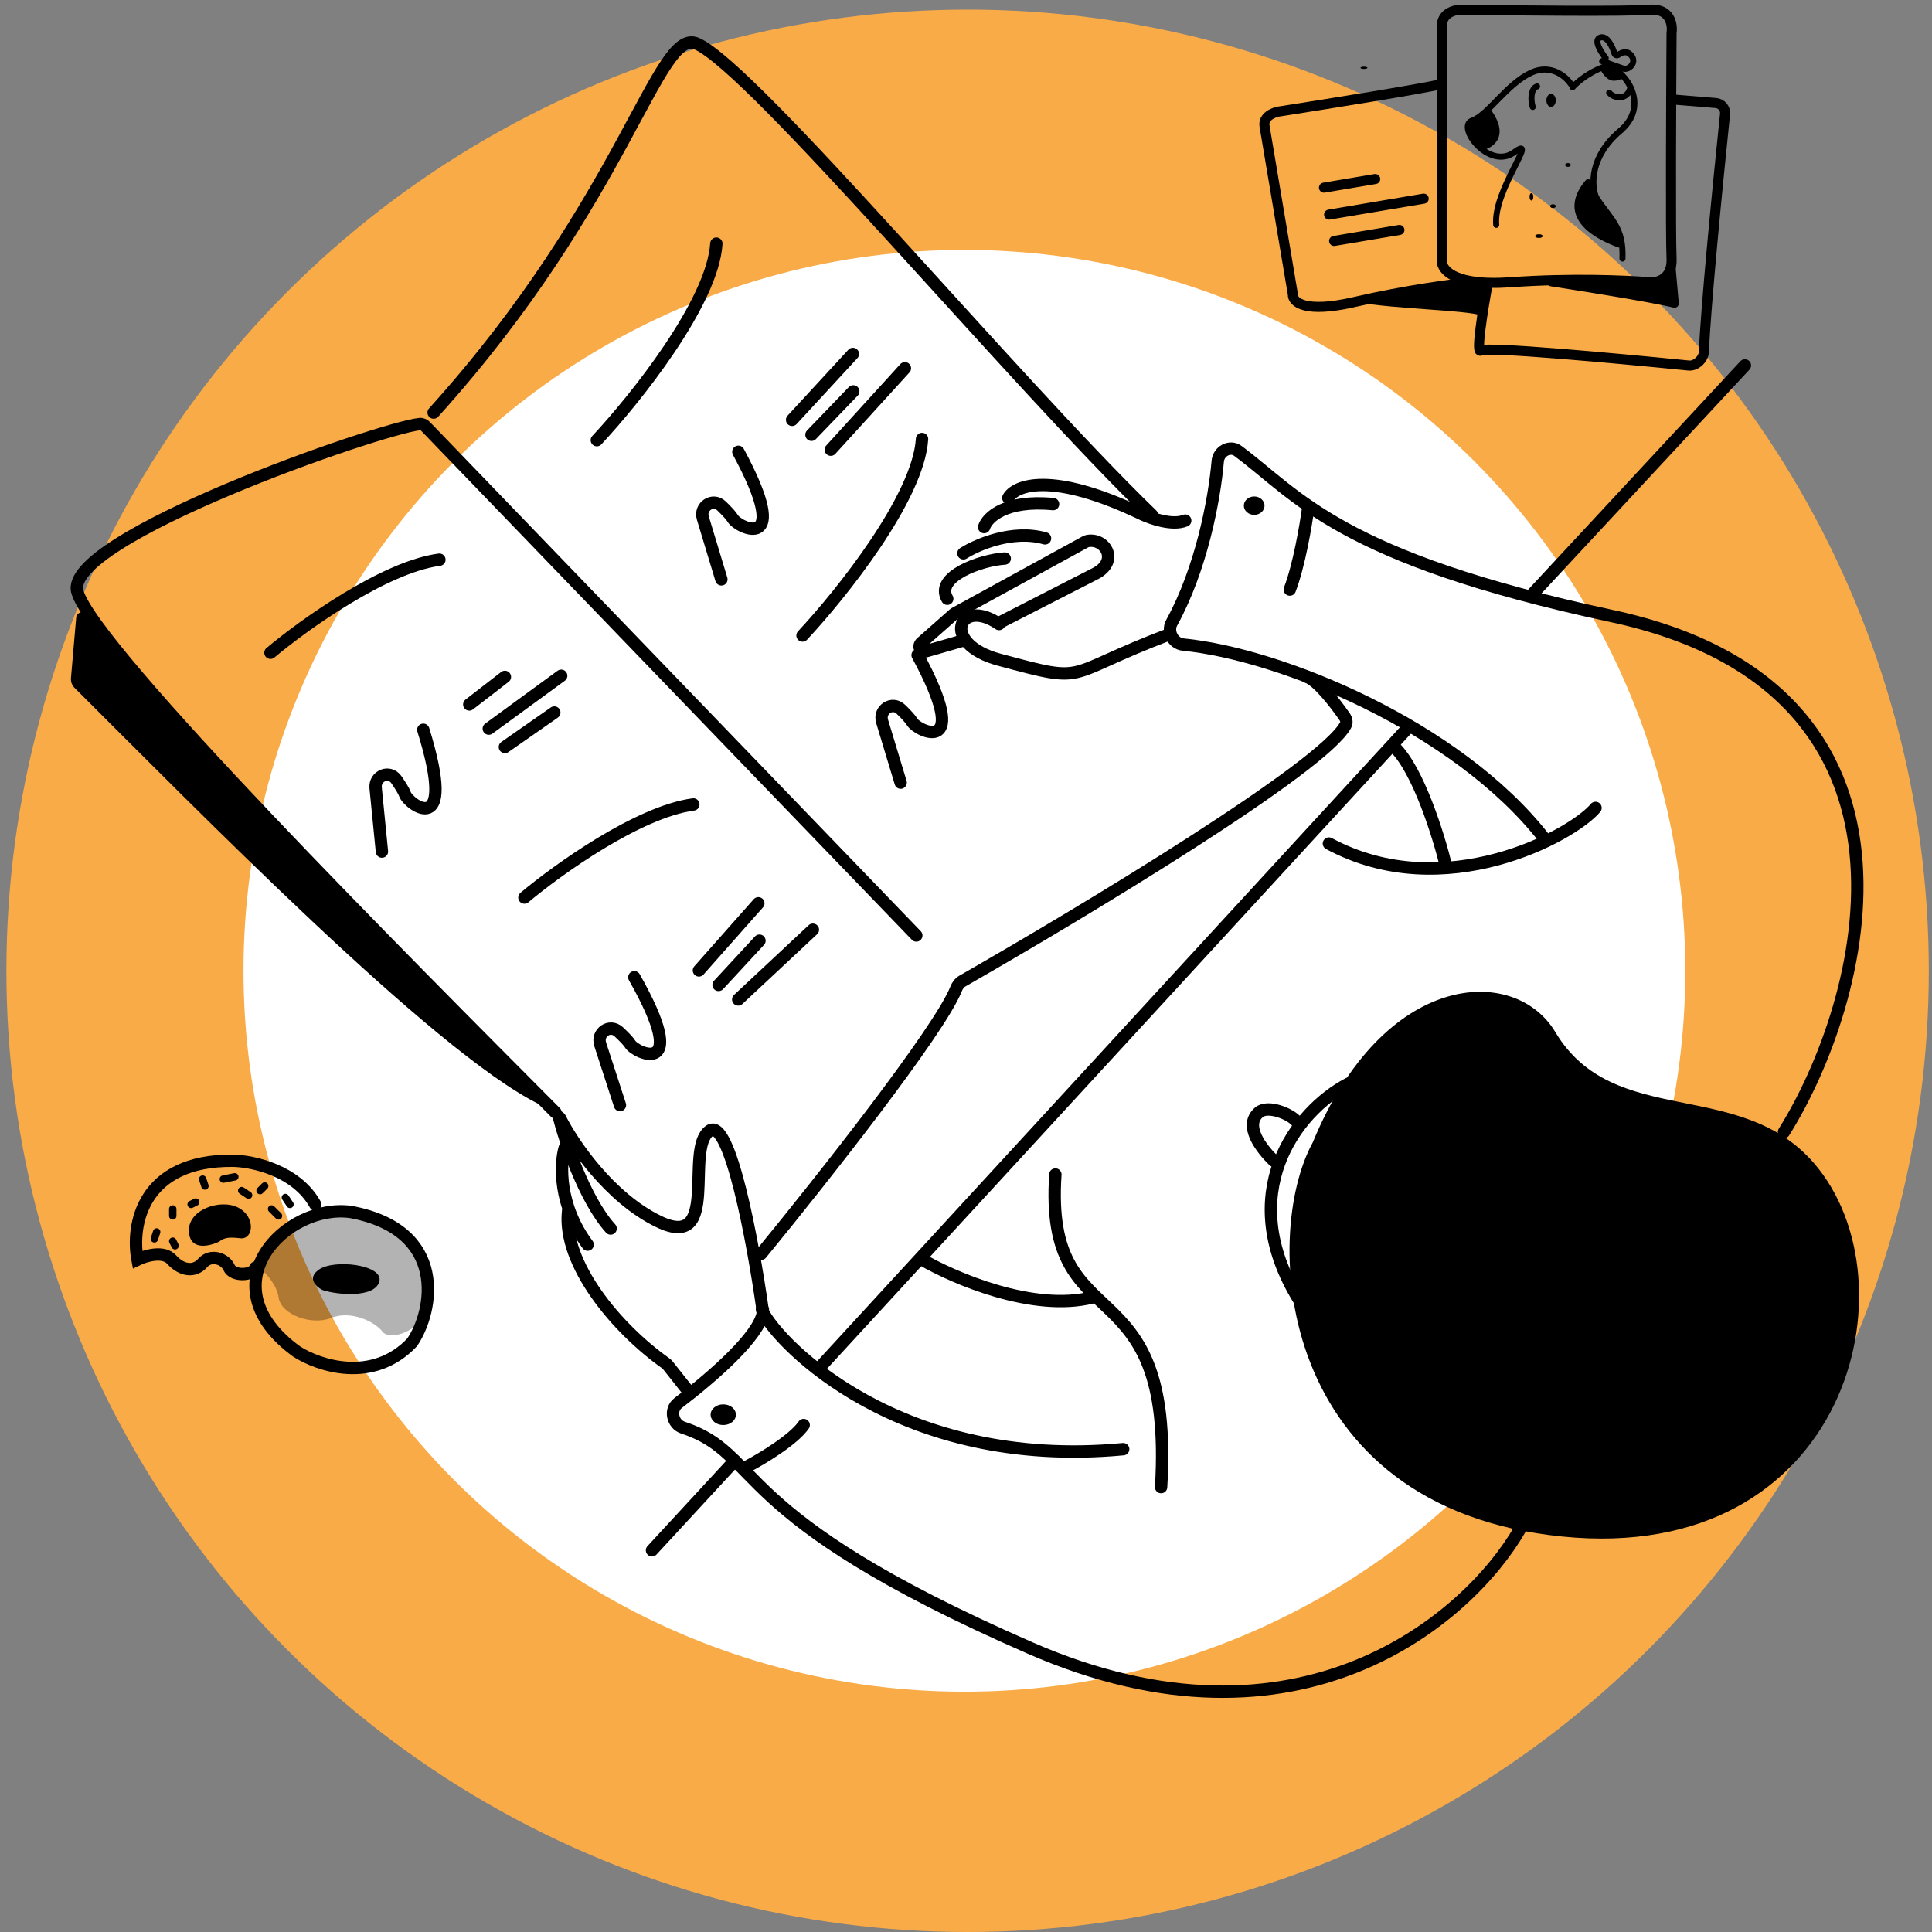 <svg width="201" height="201" viewBox="0 0 201 201" fill="none" xmlns="http://www.w3.org/2000/svg">
<rect x="0" y="0" width="201" height="201" fill="#808080" stroke="none"/>
<circle cx="100.667" cy="101" r="100" fill="#F9AB48"/>
<circle cx="100.333" cy="101" r="75" fill="white"/>
<path d="M26.821 131.721C28.089 128.122 32.569 125.551 36.459 126.091C44.618 127.593 45.259 133.253 44.035 137.116C43.196 138.406 40.608 139.579 39.778 138.523C38.948 137.468 36.459 136.295 34.444 137.116C32.429 137.937 29.228 136.764 28.991 135.005C28.802 133.597 27.465 132.229 26.821 131.721Z" fill="black" fill-opacity="0.3"/>
<path d="M33.18 132.085C31.921 132.971 32.861 133.848 33.517 134.194C33.539 134.206 33.56 134.215 33.584 134.222C35.087 134.717 38.972 135.073 39.461 133.336C39.954 131.585 34.781 130.959 33.18 132.085Z" fill="black"/>
<path d="M19.658 128.234C19.844 130.129 21.787 129.655 22.794 129.181C23.374 128.707 23.955 128.707 25 128.826C26.394 128.984 26.626 126.575 24.768 125.628C22.91 124.68 19.426 125.865 19.658 128.234Z" fill="black"/>
<path d="M32.799 125.315C30.833 121.764 26.284 120.798 24.255 120.759C14.704 120.665 13.643 127.574 14.306 131.04C15.13 130.642 16.993 130.084 17.854 131.04C18.93 132.236 20.245 132.355 21.082 131.399C21.919 130.442 23.409 130.921 23.832 131.877C24.255 132.834 26.343 132.714 26.582 131.877" stroke="black" stroke-width="1.286" stroke-linecap="round"/>
<path d="M36.509 126.092C46.64 127.98 45.109 136.397 42.871 139.662C38.78 143.976 33.155 142.089 30.855 140.606C21.313 133.644 29.794 125.148 36.509 126.092Z" stroke="black" stroke-width="1.286" stroke-linecap="round"/>
<path d="M16.061 128.887L16.3 128.17" stroke="black" stroke-width="0.771" stroke-linecap="round"/>
<path d="M17.973 129.127L18.212 129.605" stroke="black" stroke-width="0.771" stroke-linecap="round"/>
<path d="M28.974 126.497L28.256 125.779" stroke="black" stroke-width="0.771" stroke-linecap="round"/>
<path d="M30.168 125.301L29.69 124.584" stroke="black" stroke-width="0.771" stroke-linecap="round"/>
<path d="M27.538 123.389L27.059 123.867" stroke="black" stroke-width="0.771" stroke-linecap="round"/>
<path d="M25.864 124.345L25.147 123.867" stroke="black" stroke-width="0.771" stroke-linecap="round"/>
<path d="M24.431 122.432L23.235 122.671" stroke="black" stroke-width="0.771" stroke-linecap="round"/>
<path d="M21.083 122.672L21.322 123.389" stroke="black" stroke-width="0.771" stroke-linecap="round"/>
<path d="M20.366 125.062L19.887 125.302" stroke="black" stroke-width="0.771" stroke-linecap="round"/>
<path d="M17.973 126.497V125.779" stroke="black" stroke-width="0.771" stroke-linecap="round"/>
<path d="M188.709 120.999C180.938 112.031 167.888 117.531 161.808 107.368C157.587 100.314 143.945 100.96 136.58 118.846C131.2 128.651 132.754 156.867 162.525 159.856C192.296 162.845 199.426 133.364 188.709 120.999Z" fill="black"/>
<path d="M140.286 112.746C134.786 115.616 128.354 124.224 135.145 135.224" stroke="black" stroke-width="1.286" stroke-linecap="round"/>
<path d="M132.514 120.758C131.238 119.523 129.379 117.119 130.959 115.737C131.916 114.9 134.347 115.936 134.905 116.693" stroke="black" stroke-width="1.286" stroke-linecap="round"/>
<path d="M185.601 117.769C194.011 104.378 203.05 71.648 167.667 64.085C139.25 58.011 135.037 51.544 128.788 46.914C127.958 46.3 126.781 46.947 126.692 47.976C126.337 52.079 124.956 59.229 121.898 64.79C121.39 65.714 122.046 66.957 123.096 67.06C133.181 68.046 151.517 75.544 160.613 87.16" stroke="black" stroke-width="1.286" stroke-linecap="round"/>
<path d="M136.101 52.846C135.862 54.639 135.145 58.848 134.188 61.335" stroke="black" stroke-width="1.286" stroke-linecap="round"/>
<path d="M165.993 84.053C163.562 86.962 150.211 94.216 138.255 87.759" stroke="black" stroke-width="1.286" stroke-linecap="round"/>
<path d="M150.449 90.149C149.692 87.001 147.556 80.106 145.069 77.715" stroke="black" stroke-width="1.286" stroke-linecap="round"/>
<path d="M121.633 65.998C110.275 70.302 113.503 71.203 103.938 68.628C97.721 66.954 99.753 62.052 103.938 64.922" stroke="black" stroke-width="1.286" stroke-linecap="round"/>
<path d="M100.233 57.565C101.668 56.648 105.374 55.054 108.722 56.01" stroke="black" stroke-width="1.286" stroke-linecap="round"/>
<path d="M102.385 54.835C102.704 53.839 104.585 51.966 109.559 52.444" stroke="black" stroke-width="1.286" stroke-linecap="round"/>
<path d="M104.901 51.798C105.618 50.482 109.397 48.976 118.77 53.471C119.725 53.931 121.968 54.714 123.308 54.161" stroke="black" stroke-width="1.286" stroke-linecap="round"/>
<path d="M109.798 122.193C108.602 139.889 122.232 131.041 120.798 154.714" stroke="black" stroke-width="1.286" stroke-linecap="round"/>
<path d="M95.928 131.041C99.276 132.994 107.502 136.517 113.624 134.987" stroke="black" stroke-width="1.286" stroke-linecap="round"/>
<path d="M158.102 159.137C152.801 168.344 135.193 183.696 107.168 171.452C75.319 157.539 79.54 151.334 71.047 148.524C69.965 148.166 69.639 146.663 70.546 145.972C74.311 143.1 78.952 139.005 79.372 136.567C79.462 136.046 79.119 135.992 79.355 136.465C81.023 139.813 93.549 152.963 116.853 150.768" stroke="black" stroke-width="1.286" stroke-linecap="round"/>
<path d="M77.755 152.562C79.269 151.765 82.561 149.788 83.613 148.258" stroke="black" stroke-width="1.286" stroke-linecap="round"/>
<path d="M79.309 136.062C78.353 129.287 75.914 116.119 73.809 117.649C71.179 119.562 75.005 130.203 68.549 127.095C63.384 124.608 59.542 118.885 58.266 116.334" stroke="black" stroke-width="1.286" stroke-linecap="round"/>
<path d="M71.656 144.791L69.502 142.07C69.424 141.971 69.334 141.886 69.231 141.813C64.13 138.199 58.511 131.465 59.102 126.02" stroke="black" stroke-width="1.286" stroke-linecap="round"/>
<path d="M58.147 116.215C58.665 118.327 60.754 124.752 63.528 127.812" stroke="black" stroke-width="1.286" stroke-linecap="round"/>
<path d="M58.745 119.443C58.267 121.077 58.076 125.374 61.136 129.487" stroke="black" stroke-width="1.286" stroke-linecap="round"/>
<path d="M67.833 161.289L76.441 151.963" stroke="black" stroke-width="1.286" stroke-linecap="round"/>
<path d="M85.169 142.4L146.504 75.684" stroke="black" stroke-width="1.286" stroke-linecap="round"/>
<path d="M159.536 61.693L181.535 38.02" stroke="black" stroke-width="1.286" stroke-linecap="round"/>
<path d="M57.788 115.737C42.245 100.114 9.826 67.664 8.05 61.575C6.439 56.051 39.5 44.545 43.685 44.118C43.924 44.093 44.127 44.211 44.294 44.385L95.331 97.325" stroke="black" stroke-width="1.286" stroke-linecap="round"/>
<path d="M9.464 63.866C15.737 73.236 42.019 99.65 56.468 114.17C56.845 114.549 56.504 115.083 56.025 114.846C45.084 109.434 20.136 83.882 7.749 71.554C7.479 71.285 7.352 70.92 7.384 70.541L7.933 64.193C7.982 63.626 9.147 63.393 9.464 63.866Z" fill="black"/>
<path d="M79.19 130.442C85.424 122.84 97.757 107.224 99.464 102.893C99.6 102.547 99.812 102.245 100.135 102.06C113.061 94.664 137.669 79.816 139.998 75.429C140.15 75.143 140.068 74.816 139.882 74.551C138.772 72.961 137.035 70.773 135.982 70.422" stroke="black" stroke-width="1.286" stroke-linecap="round"/>
<path d="M119.841 53.564C105.374 39.575 78.41 7.153 72.494 4.543C68.429 2.749 65.081 20.803 45.114 42.923" stroke="black" stroke-width="1.286" stroke-linecap="round"/>
<path d="M39.735 88.596L39.08 81.974C38.955 80.705 40.521 80.075 41.245 81.124C41.685 81.761 42.024 82.311 42.126 82.617C42.485 83.693 47.626 87.519 44.039 75.922" stroke="black" stroke-width="1.286" stroke-linecap="round"/>
<path d="M48.821 73.291L52.528 70.422" stroke="black" stroke-width="1.286" stroke-linecap="round"/>
<path d="M50.852 75.803L58.385 70.303" stroke="black" stroke-width="1.286" stroke-linecap="round"/>
<path d="M52.528 77.716L57.669 74.129" stroke="black" stroke-width="1.286" stroke-linecap="round"/>
<path d="M64.498 114.971L62.443 108.643C62.05 107.43 63.445 106.48 64.377 107.35C64.943 107.878 65.391 108.343 65.557 108.621C66.137 109.595 71.977 112.234 65.995 101.671" stroke="black" stroke-width="1.286" stroke-linecap="round"/>
<path d="M72.713 100.959L78.896 93.977" stroke="black" stroke-width="1.286" stroke-linecap="round"/>
<path d="M74.757 102.469L79.013 97.867" stroke="black" stroke-width="1.286" stroke-linecap="round"/>
<path d="M76.801 103.98L84.57 96.725" stroke="black" stroke-width="1.286" stroke-linecap="round"/>
<path d="M75.051 60.273L73.125 53.904C72.755 52.684 74.17 51.762 75.084 52.651C75.639 53.191 76.078 53.664 76.238 53.945C76.798 54.931 82.584 57.687 76.816 47.005" stroke="black" stroke-width="1.286" stroke-linecap="round"/>
<path d="M82.409 43.681L88.732 36.824" stroke="black" stroke-width="1.286" stroke-linecap="round"/>
<path d="M84.423 45.234L88.771 40.718" stroke="black" stroke-width="1.286" stroke-linecap="round"/>
<path d="M86.434 46.785L94.144 38.314" stroke="black" stroke-width="1.286" stroke-linecap="round"/>
<path d="M93.702 81.424L91.775 75.055C91.406 73.834 92.82 72.912 93.735 73.801C94.29 74.341 94.728 74.814 94.888 75.095C95.449 76.081 101.234 78.838 95.466 68.156" stroke="black" stroke-width="1.286" stroke-linecap="round"/>
<path d="M28.137 67.911C31.605 65.002 39.974 58.992 45.713 58.227" stroke="black" stroke-width="1.286" stroke-linecap="round"/>
<path d="M54.559 93.378C58.027 90.469 66.396 84.459 72.135 83.693" stroke="black" stroke-width="1.286" stroke-linecap="round"/>
<path d="M62.093 45.793C66.078 41.529 74.144 31.469 74.527 25.348" stroke="black" stroke-width="1.286" stroke-linecap="round"/>
<path d="M83.493 66.117C87.478 61.853 95.545 51.794 95.927 45.672" stroke="black" stroke-width="1.286" stroke-linecap="round"/>
<ellipse cx="130.483" cy="52.607" rx="1.076" ry="0.957" fill="black"/>
<ellipse cx="75.246" cy="147.182" rx="1.315" ry="1.076" fill="black"/>
<path d="M100.353 66.596L96.33 67.756C95.803 67.908 95.436 67.24 95.847 66.877L99.234 63.884C99.262 63.859 99.293 63.837 99.327 63.819L112.968 56.346C113.007 56.324 113.049 56.308 113.092 56.298C114.974 55.892 116.465 58.361 113.983 59.661L103.94 64.803" stroke="black" stroke-width="1.286" stroke-linecap="round"/>
<path d="M104.53 58.107C102.02 58.267 97.213 59.996 98.552 62.292" stroke="black" stroke-width="1.286" stroke-linecap="round"/>
<ellipse cx="141.902" cy="7.053" rx="0.359" ry="0.12" fill="black"/>
<path d="M167.951 8.398C167.25 8.437 166.713 7.671 166.532 7.282C166.671 7.072 166.899 6.807 167.367 6.846C167.834 6.885 168.451 7.202 168.869 7.865C168.869 8.107 168.652 8.36 167.951 8.398Z" fill="black"/>
<path d="M167.414 9.638C167.855 10.208 169.282 10.519 169.622 9.122" stroke="black" stroke-width="0.628" stroke-linecap="round"/>
<path d="M168.845 25.341C168.665 23.257 167.484 22.84 166.007 20.758C165.992 20.737 165.978 20.714 165.968 20.69C165.808 20.325 165.681 19.789 165.683 19.146C165.685 18.748 165.216 18.478 164.954 18.778C163.363 20.602 162.606 23.608 168.315 25.729C168.584 25.829 168.869 25.627 168.845 25.341Z" fill="black"/>
<path d="M168.797 26.899C168.921 23.627 167.605 22.902 166.079 20.568C166.065 20.547 166.054 20.526 166.044 20.503C165.557 19.3 165.391 16.297 168.548 13.626C171.676 10.979 169.182 7.479 167.363 6.873C167.296 6.851 167.226 6.85 167.158 6.868C166.078 7.156 164.478 8.096 163.61 9.075" stroke="black" stroke-width="0.628" stroke-linecap="round"/>
<path d="M163.416 8.732C162.899 7.948 161.354 6.615 159.309 7.556C156.753 8.732 154.825 11.967 153.149 12.556C151.472 13.144 154.909 17.765 157.549 15.833C160.189 13.9 155.328 19.824 155.663 23.395" stroke="black" stroke-width="0.628" stroke-linecap="round"/>
<path d="M153.14 12.444C153.589 12.282 154.056 11.919 154.549 11.454C154.731 11.282 155.026 11.3 155.17 11.505C156.916 13.986 155.587 15.191 154.519 15.549C154.402 15.588 154.273 15.563 154.176 15.486C152.907 14.481 152.195 12.787 153.14 12.444Z" fill="black"/>
<path d="M159.911 8.984C159.18 9.236 159.27 10.589 159.464 11.126" stroke="black" stroke-width="0.628" stroke-linecap="round"/>
<ellipse cx="161.37" cy="10.443" rx="0.487" ry="0.682" fill="black"/>
<ellipse cx="163.125" cy="17.163" rx="0.292" ry="0.195" fill="black"/>
<ellipse cx="159.326" cy="20.473" rx="0.195" ry="0.389" fill="black"/>
<ellipse cx="160.105" cy="24.562" rx="0.389" ry="0.195" fill="black"/>
<ellipse cx="161.566" cy="21.447" rx="0.292" ry="0.195" fill="black"/>
<path d="M166.684 6.363L168.92 7.15C169.61 7.29 170.441 6.295 169.503 5.567C169.328 5.431 168.894 5.309 168.379 5.697C168.241 5.801 168.019 5.742 167.97 5.577C167.724 4.763 167.187 3.717 166.515 3.894C165.722 4.103 166.546 5.416 167.057 6.046" stroke="black" stroke-width="0.628" stroke-linecap="round"/>
<path d="M153.263 29.34C151.366 29.519 146.251 30.184 140.965 31.412C145.119 32.187 153.861 32.295 154.228 32.936L154.8 29.34L153.263 29.34Z" fill="black"/>
<path d="M171.903 29.214C170.17 29.064 166.082 28.866 161.358 29.018C160.858 29.034 160.825 29.706 161.319 29.783C165.934 30.498 171.794 31.456 174.121 32.003C174.408 32.071 174.683 31.838 174.656 31.544L174.223 26.703C174.332 28.906 172.722 29.295 171.903 29.214Z" fill="black"/>
<path d="M150.003 26.859V2.711C150.003 1.354 151.327 1.015 151.989 1.015C157.605 1.096 169.384 1.209 171.575 1.015C173.766 0.821 174.04 2.55 173.903 3.438C173.858 10.33 173.794 24.662 173.903 26.859C174.013 29.056 172.397 29.444 171.575 29.363C169.384 29.174 163.439 28.91 157.194 29.363C150.948 29.815 149.798 27.882 150.003 26.859Z" stroke="black" stroke-width="1.047"/>
<path d="M173.998 10.346L178.513 10.718C179.098 10.766 179.53 11.282 179.469 11.867C178.686 19.384 177.446 32.06 177.272 36.582C177.243 37.34 176.452 38.105 175.697 38.03C167.819 37.243 154.574 36.036 154.064 36.466C153.517 36.926 154.292 32.132 154.747 29.677" stroke="black" stroke-width="1.047" stroke-linecap="round"/>
<path d="M153.261 29.339C151.364 29.518 146.248 30.183 140.962 31.41C135.677 32.638 134.457 31.401 134.507 30.63L131.559 13.119C131.393 12.135 132.484 11.699 133.05 11.603C137.862 10.853 147.949 9.239 149.799 8.783" stroke="black" stroke-width="1.047" stroke-linecap="round"/>
<path d="M137.743 19.523L143.072 18.626" stroke="black" stroke-width="1.047" stroke-linecap="round"/>
<path d="M138.276 22.326L148.115 20.669" stroke="black" stroke-width="1.047" stroke-linecap="round"/>
<path d="M138.798 25.068L145.591 23.924" stroke="black" stroke-width="1.047" stroke-linecap="round"/>
</svg>
